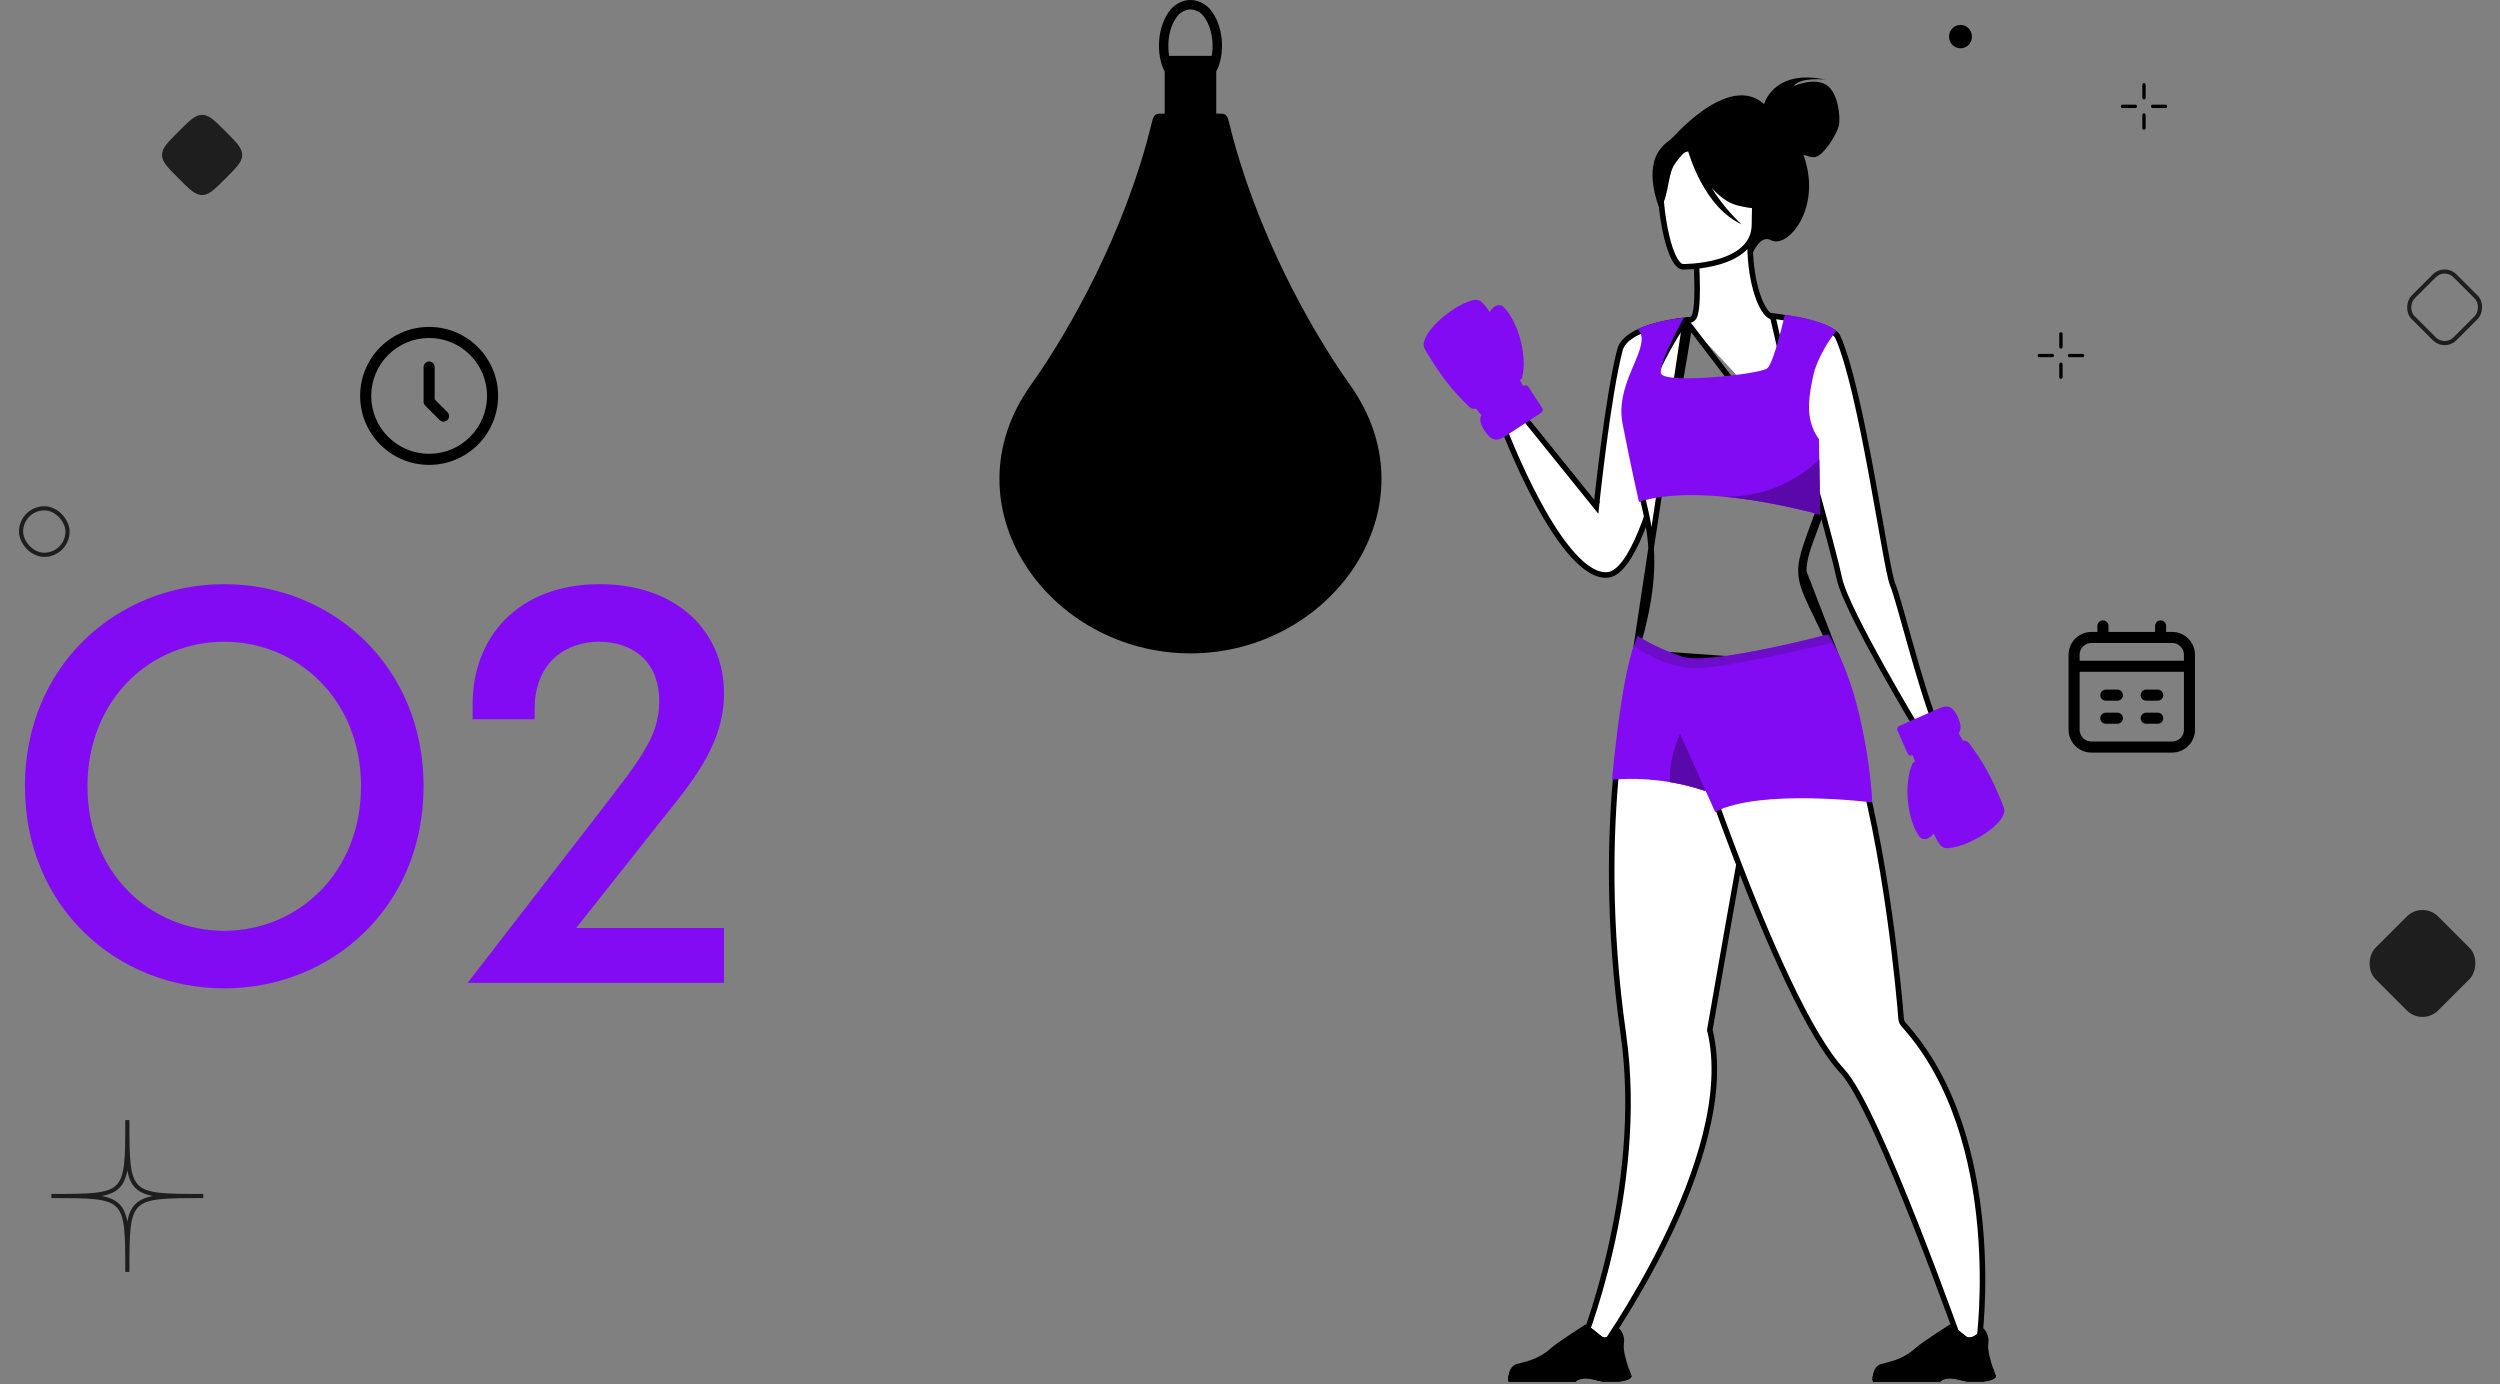 <svg xmlns="http://www.w3.org/2000/svg" width="903" height="500" viewBox="0 0 903 500" fill="none"><rect x="0" y="0" width="903" height="500" fill="#808080" stroke="none"/><rect x="875" y="325.373" width="32" height="32" rx="8" transform="rotate(45 875 325.373)" fill="#1E1E1E"></rect><rect x="883" y="95.898" width="21.357" height="21.357" rx="5.25" transform="rotate(45 883 95.898)" stroke="#1E1E1E" stroke-width="1.5"></rect><path d="M46 404.571C46 432 46 432 18.571 432C46 432 46 432 46 459.429C46 432 46 432 73.429 432C46 432 46 432 46 404.571Z" stroke="#1E1E1E" stroke-width="1.5"></path><path d="M64.515 47.485C68.515 43.485 70.515 41.485 73 41.485C75.485 41.485 77.485 43.485 81.485 47.485V47.485C85.485 51.485 87.485 53.485 87.485 55.971C87.485 58.456 85.485 60.456 81.485 64.456V64.456C77.485 68.456 75.485 70.456 73 70.456C70.515 70.456 68.515 68.456 64.515 64.456V64.456C60.515 60.456 58.515 58.456 58.515 55.971C58.515 53.485 60.515 51.485 64.515 47.485V47.485Z" fill="#1E1E1E"></path><rect x="7.607" y="183.607" width="16.786" height="16.786" rx="8.393" stroke="#1E1E1E" stroke-width="1.5"></rect><path d="M81 357C119.8 357 153 327.6 153 284C153 240.4 119.8 211 81 211C42.2 211 9 240.4 9 284C9 327.6 42.2 357 81 357ZM31.6 284C31.6 252.8 54.2 231.8 81 231.8C107.6 231.8 130.4 252.8 130.4 284C130.4 315.2 107.6 336.2 81 336.2C54.2 336.2 31.6 315.2 31.6 284ZM214.514 296L168.914 355H261.514V335.2H208.114L237.714 297.8C248.914 283.6 261.514 269.8 261.514 250.4C261.514 228 244.314 211 216.714 211C186.914 211 170.714 230.4 170.714 254.2V259.8H193.114V256.2C193.114 238.6 205.114 231.8 216.314 231.8C226.914 231.8 238.114 237.4 238.114 253.4C238.114 266.6 230.314 275.4 214.514 296Z" fill="#830BF4"></path><path d="M759.583 226.083V230.25M780.417 226.083V230.25M749.167 240.667H790.833M760.625 251.083H764.792M775.208 251.083H779.375M760.625 259.417H764.792M775.208 259.417H779.375M755.417 269.833H784.583C788.035 269.833 790.833 267.035 790.833 263.583V236.5C790.833 233.048 788.035 230.25 784.583 230.25H755.417C751.965 230.25 749.167 233.048 749.167 236.5V263.583C749.167 267.035 751.965 269.833 755.417 269.833Z" stroke="black" stroke-width="4" stroke-linecap="round" stroke-linejoin="round"></path><path d="M157 132.583C157 131.479 156.105 130.583 155 130.583C153.895 130.583 153 131.479 153 132.583H157ZM155 145.083H153C153 145.614 153.211 146.122 153.586 146.498L155 145.083ZM158.794 151.706C159.575 152.487 160.841 152.487 161.623 151.706C162.404 150.925 162.404 149.659 161.623 148.877L158.794 151.706ZM175.917 143C175.917 154.552 166.552 163.917 155 163.917V167.917C168.761 167.917 179.917 156.761 179.917 143H175.917ZM155 163.917C143.448 163.917 134.083 154.552 134.083 143H130.083C130.083 156.761 141.239 167.917 155 167.917V163.917ZM134.083 143C134.083 131.448 143.448 122.083 155 122.083V118.083C141.239 118.083 130.083 129.239 130.083 143H134.083ZM155 122.083C166.552 122.083 175.917 131.448 175.917 143H179.917C179.917 129.239 168.761 118.083 155 118.083V122.083ZM153 132.583V145.083H157V132.583H153ZM153.586 146.498L158.794 151.706L161.623 148.877L156.414 143.669L153.586 146.498Z" fill="black"></path><path d="M744.409 125.909C744.075 125.909 743.804 125.637 743.804 125.303V120.606C743.804 120.272 744.075 120 744.409 120C744.743 120 745.014 120.272 745.014 120.606V125.303C745.014 125.637 744.743 125.909 744.409 125.909Z" fill="black"></path><path d="M744.409 136.849C744.075 136.849 743.804 136.577 743.804 136.242V131.546C743.804 131.211 744.075 130.94 744.409 130.94C744.743 130.94 745.014 131.211 745.014 131.546V136.242C745.014 136.577 744.743 136.849 744.409 136.849Z" fill="black"></path><path d="M741.293 129.031H736.605C736.271 129.031 736 128.759 736 128.424C736 128.09 736.271 127.818 736.605 127.818H741.293C741.627 127.818 741.898 128.09 741.898 128.424C741.898 128.759 741.627 129.031 741.293 129.031Z" fill="black"></path><path d="M752.21 129.031H747.522C747.188 129.031 746.917 128.759 746.917 128.424C746.917 128.09 747.188 127.818 747.522 127.818H752.21C752.544 127.818 752.815 128.09 752.815 128.424C752.815 128.759 752.544 129.031 752.21 129.031Z" fill="black"></path><path d="M774.409 35.909C774.075 35.909 773.804 35.637 773.804 35.303V30.606C773.804 30.272 774.075 30 774.409 30C774.743 30 775.014 30.272 775.014 30.606V35.303C775.014 35.637 774.743 35.909 774.409 35.909Z" fill="black"></path><path d="M774.409 46.849C774.075 46.849 773.804 46.577 773.804 46.242V41.546C773.804 41.211 774.075 40.94 774.409 40.94C774.743 40.94 775.014 41.211 775.014 41.546V46.242C775.014 46.577 774.743 46.849 774.409 46.849Z" fill="black"></path><path d="M771.293 39.031H766.605C766.271 39.031 766 38.759 766 38.424C766 38.09 766.271 37.818 766.605 37.818H771.293C771.627 37.818 771.898 38.09 771.898 38.424C771.898 38.759 771.627 39.031 771.293 39.031Z" fill="black"></path><path d="M782.21 39.031H777.522C777.188 39.031 776.917 38.759 776.917 38.424C776.917 38.09 777.188 37.818 777.522 37.818H782.21C782.544 37.818 782.815 38.09 782.815 38.424C782.815 38.759 782.544 39.031 782.21 39.031Z" fill="black"></path><path d="M708.135 17.449C710.418 17.449 712.269 15.558 712.269 13.225C712.269 10.891 710.418 9 708.135 9C705.851 9 704 10.891 704 13.225C704 15.558 705.851 17.449 708.135 17.449Z" fill="black"></path><path d="M607.89 115.755C608.961 115.621 609.862 115.53 610.524 115.471C610.429 116.129 610.297 117.04 610.127 118.171C609.752 120.674 609.195 124.254 608.471 128.56C607.023 137.172 604.904 148.677 602.225 160.26C599.543 171.853 596.309 183.483 592.636 192.364C590.798 196.808 588.869 200.517 586.874 203.18C584.858 205.87 582.898 207.33 581.04 207.606C577.078 208.192 572.682 205.479 568.162 200.492C563.702 195.57 559.385 188.723 555.6 181.735C551.82 174.759 548.598 167.693 546.32 162.366C545.181 159.704 544.28 157.48 543.663 155.922C543.404 155.268 543.195 154.731 543.04 154.329L550.515 150.729L575.063 181.169L576.582 183.053L576.836 180.647L575.841 180.542C576.836 180.647 576.836 180.647 576.836 180.646L576.836 180.645L576.836 180.64L576.838 180.62L576.847 180.538L576.882 180.217C576.912 179.935 576.957 179.518 577.016 178.982C577.134 177.909 577.308 176.359 577.53 174.447C577.974 170.622 578.611 165.353 579.382 159.574C580.926 147.995 583.001 134.439 585.134 126.332L585.134 126.332C585.711 124.14 587.503 122.307 590.108 120.788C592.699 119.278 595.953 118.163 599.182 117.352C602.402 116.543 605.546 116.048 607.89 115.755Z" fill="white" stroke="black" stroke-width="2"></path><path d="M664.775 240.876L664.733 240.782C661.492 233.515 658.843 228.061 656.739 223.728C655.773 221.74 654.923 219.988 654.182 218.406C651.847 213.417 650.59 210.081 650.505 206.514M664.775 240.876L651.505 206.491M664.775 240.876C664.913 241.257 664.892 241.713 664.604 242.308C664.28 242.978 663.643 243.756 662.656 244.615C660.688 246.329 657.556 248.171 653.609 249.952C645.734 253.506 634.86 256.709 624.258 258.16C613.609 259.618 603.449 259.277 596.863 255.953C593.607 254.31 591.267 251.962 590.119 248.761C588.965 245.54 588.967 241.319 590.676 235.853M664.775 240.876L589.722 235.555L590.676 235.853M650.505 206.514L651.505 206.491M650.505 206.514C650.505 206.515 650.505 206.515 650.505 206.515L651.505 206.491M650.505 206.514C650.438 203.699 651.102 200.824 652.378 196.966C653.165 194.588 654.205 191.782 655.479 188.342C656.264 186.223 657.138 183.864 658.097 181.217M651.505 206.491C651.403 202.222 653.085 197.682 656.407 188.716C657.193 186.596 658.07 184.227 659.037 181.556M658.097 181.217L659.037 181.556M658.097 181.217C659.261 177.996 660.067 174.678 660.567 171.315M658.097 181.217C658.097 181.216 658.097 181.216 658.097 181.216L659.037 181.556M659.037 181.556L608.802 115.663M608.802 115.663C608.685 115.83 608.531 116.054 608.343 116.33C607.882 117.01 607.218 118.008 606.417 119.275C604.815 121.81 602.663 125.417 600.467 129.705C596.064 138.302 591.533 149.539 590.834 160.307L590.834 160.307C590.485 165.666 591.139 170.276 592.122 174.891C592.486 176.601 592.903 178.338 593.331 180.12C594.044 183.093 594.788 186.194 595.371 189.512C597.265 200.286 597.578 213.792 590.676 235.853M608.802 115.663L590.676 235.853M608.802 115.663C608.851 115.658 608.904 115.653 608.961 115.647C609.36 115.609 609.942 115.554 610.677 115.487L610.88 115.468L611.06 115.372C611.425 115.175 611.67 114.863 611.836 114.582C612.006 114.292 612.139 113.956 612.246 113.608C612.46 112.911 612.612 112.031 612.723 111.058C612.945 109.104 613.017 106.611 613.011 104.086L613.011 104.086C613.003 101.044 612.883 97.914 612.765 95.548C612.706 94.364 612.648 93.37 612.604 92.671C612.599 92.593 612.594 92.518 612.59 92.447L632.096 88.584L632.098 88.583L632.121 88.579C632.205 95.95 633.303 101.98 634.733 106.335C635.485 108.628 636.339 110.482 637.202 111.829C637.634 112.503 638.082 113.07 638.538 113.505C638.986 113.932 639.496 114.283 640.058 114.431L640.085 114.439L640.112 114.444C642.174 114.866 644.773 116.819 647.498 120.204C650.185 123.545 652.869 128.125 655.142 133.502C659.69 144.264 662.533 158.08 660.567 171.315M660.567 171.315L661.556 171.462L660.567 171.315Z" fill="white" stroke="black" stroke-width="2"></path><path d="M659.578 30.604C655.058 27.84 647.841 31.145 647.841 31.145C650.336 27.639 659.444 28.784 659.444 28.784C641.308 24.923 637.518 36.522 637.206 37.607C624.048 25.736 602.986 51.046 602.986 51.046L633.215 91.112C633.215 91.112 635.97 84.736 639.614 86.726C645.295 89.829 656.278 77.275 652.768 60.757C652.389 58.973 651.931 57.342 651.426 55.846C652.606 56.363 653.945 56.778 655.196 56.778C658.5 56.778 663.494 48.345 664.166 45.515C664.841 42.68 664.098 33.375 659.578 30.608V30.604Z" fill="black"></path><path d="M634.008 85.388C634.008 85.388 639.981 75.948 641.414 67.879C642.437 62.115 639.504 40.758 618.039 43.833C618.039 43.833 611.806 44.449 605.947 48.405C601.289 51.551 594.562 58.345 602.082 76.987L604.036 83.284L634.008 85.392V85.388Z" fill="black"></path><path d="M607.807 96.362L607.776 96.362C607.255 96.312 606.671 96.002 606.029 95.288C605.375 94.561 604.738 93.496 604.136 92.139C602.934 89.431 601.959 85.761 601.235 81.88C600.513 78.009 600.051 73.979 599.853 70.575C599.653 67.126 599.735 64.448 600.037 63.209C600.698 60.507 601.793 57.786 604.66 55.811C607.56 53.813 612.443 52.461 620.95 52.952C625.161 53.195 627.964 54.061 629.846 55.371C631.697 56.66 632.763 58.453 633.357 60.798C633.96 63.178 634.064 66.075 634.003 69.5C633.98 70.802 633.932 72.192 633.882 73.649C633.803 75.957 633.718 78.435 633.715 81.005C633.71 84.898 632.159 87.762 629.813 89.913C627.438 92.09 624.226 93.553 620.929 94.525C617.641 95.494 614.34 95.955 611.851 96.172C610.609 96.281 609.575 96.328 608.855 96.348C608.494 96.358 608.212 96.362 608.022 96.362C607.927 96.363 607.855 96.363 607.807 96.362Z" fill="white" stroke="black" stroke-width="2"></path><path d="M638.062 257.522C633.825 280.026 628.423 310.277 624.241 334.009L624.239 334.009C622.331 344.817 620.676 354.273 619.499 361.027C618.911 364.403 618.441 367.105 618.119 368.962C618.052 369.351 617.991 369.703 617.937 370.017C617.861 370.452 617.799 370.812 617.75 371.094L617.655 371.645L617.63 371.786L617.624 371.821L617.623 371.83L617.622 371.832L617.622 371.833C617.622 371.833 617.622 371.833 618.608 372.003L617.622 371.833L617.587 372.038L617.636 372.24C620.406 383.6 619.31 396.582 616.049 409.729C612.791 422.866 607.388 436.092 601.62 447.903C595.853 459.711 589.733 470.08 585.054 477.498C582.715 481.206 580.737 484.175 579.345 486.216C578.649 487.236 578.099 488.024 577.724 488.556C577.682 488.616 577.641 488.673 577.603 488.727L571.192 486.155C571.355 485.742 571.567 485.196 571.821 484.525C572.452 482.858 573.343 480.418 574.386 477.315C576.472 471.108 579.168 462.248 581.614 451.62C586.501 430.375 590.398 402.014 586.369 373.659L585.379 373.799L586.369 373.659C580.717 333.887 581.627 300.681 583.947 277.427C585.107 265.801 586.62 256.663 587.841 250.437C588.452 247.324 588.99 244.939 589.374 243.336C589.51 242.767 589.627 242.297 589.721 241.927L636.665 257.07L636.666 257.071L638.062 257.522Z" fill="white" stroke="black" stroke-width="2"></path><path d="M648.719 150.795L640.252 114.12C640.839 114.193 641.588 114.291 642.458 114.415C644.646 114.727 647.586 115.203 650.605 115.863C653.631 116.524 656.699 117.36 659.16 118.383C660.39 118.895 661.438 119.441 662.245 120.015C663.059 120.595 663.56 121.157 663.796 121.675C665.929 126.367 668.087 133.913 670.164 142.751C672.236 151.569 674.212 161.601 675.993 171.224C677.126 177.342 678.178 183.282 679.127 188.64C679.671 191.714 680.182 194.596 680.654 197.21C681.301 200.788 681.875 203.862 682.365 206.223C682.846 208.537 683.266 210.277 683.617 211.097C684.194 212.443 685.095 215.383 686.237 219.364C686.88 221.602 687.59 224.138 688.354 226.864C688.941 228.959 689.559 231.167 690.202 233.437C693.024 243.399 696.309 254.534 699.387 262.267L693.091 264.156C692.902 263.84 692.649 263.417 692.34 262.898C691.606 261.666 690.554 259.892 689.284 257.726C686.744 253.395 683.334 247.502 679.848 241.249C676.361 234.995 672.803 228.391 669.969 222.637C667.115 216.843 665.05 212.021 664.473 209.281C663.251 203.476 659.305 188.829 655.676 175.674C653.859 169.087 652.118 162.862 650.832 158.283C650.188 155.993 649.659 154.116 649.29 152.81C649.105 152.157 648.961 151.647 648.863 151.301L648.751 150.906L648.722 150.805L648.719 150.795Z" fill="white" stroke="black" stroke-width="2"></path><path d="M657.13 165.919L657.446 185.935C657.446 185.935 639.87 180.826 621.103 179.271C616.531 178.892 611.884 178.726 607.408 178.892C601.865 179.093 596.575 179.819 591.991 181.292C591.991 181.292 589.027 168.343 586.054 152.962C585.947 152.41 585.864 151.857 585.797 151.312C584.08 136.682 597.08 124.728 591.616 118.873C591.616 118.873 596.658 116.062 608.245 114.716C608.245 114.716 599.137 130.772 599.946 134.818C600.756 138.865 635.966 135.225 638.394 132.998C640.822 130.772 644.667 113.725 644.667 113.725C644.667 113.725 657.888 115.067 663.23 119.524C663.23 119.524 659.108 124.672 656.522 130.843C655.76 132.655 655.133 134.554 654.781 136.437C653.838 141.474 651.343 151.075 657.008 158.627L657.122 165.919H657.13Z" fill="#830BF4"></path><path d="M708.535 486.61C708.531 486.598 708.526 486.585 708.522 486.572C708.294 485.932 707.958 484.99 707.527 483.788C706.663 481.382 705.416 477.932 703.88 473.749C700.808 465.385 696.581 454.092 691.96 442.378C687.34 430.666 682.322 418.523 677.668 408.463C675.342 403.434 673.101 398.914 671.043 395.224C668.995 391.553 667.092 388.638 665.432 386.869C659.475 380.522 652.741 368.74 645.972 354.517C639.22 340.327 632.483 323.816 626.499 308.098C620.516 292.383 615.292 277.475 611.562 266.494C609.697 261.004 608.207 256.497 607.183 253.363C606.671 251.796 606.275 250.572 606.008 249.74C605.971 249.624 605.936 249.516 605.904 249.416L652.695 234.23C659.475 241.088 665.101 253.656 669.692 268.638L669.692 268.638C681.475 307.081 686.066 360.166 686.698 368.032V368.051L686.701 368.091C686.774 369 687.25 369.714 687.722 370.237C706.316 390.932 713.119 419.553 715.243 443.119C716.303 454.886 716.194 465.354 715.819 472.879C715.632 476.641 715.378 479.665 715.172 481.747C715.069 482.787 714.978 483.592 714.912 484.135C714.903 484.214 714.894 484.287 714.886 484.355L708.535 486.61Z" fill="white" stroke="black" stroke-width="2"></path><path d="M622.773 287.437L614.877 285.376C610.823 284.03 606.859 283.114 603.176 282.498C591.297 280.512 582.276 281.661 582.276 281.661C585.92 242.708 590.128 233.371 590.128 233.371L595.268 233.095L608.719 260.955L622.769 287.437H622.773Z" fill="#830BF4"></path><path d="M622.773 287.437L614.877 285.376C610.823 284.03 606.859 283.114 603.176 282.498C602.647 275.021 605.655 267.007 608.718 260.955L622.769 287.437H622.773Z" fill="#5B08AA"></path><path d="M591.198 230.277C591.198 230.277 602.781 239.029 614.518 238.22C626.255 237.41 660.522 229.586 660.522 229.586C660.522 229.586 666.87 238.808 671.315 257.106C675.902 275.992 676.254 289.821 676.254 289.821C676.254 289.821 635.698 284.76 619.512 293.26L591.198 230.277V230.277Z" fill="#830BF4"></path><path d="M627.439 74.164C638.773 77.078 643.688 74.042 643.688 74.042C643.688 74.042 641.588 63.916 633.191 55.08C628.963 50.631 609.54 50.296 608.94 51.196C607.171 49.68 604.024 48.586 599.863 53.627C593.61 61.207 599.173 74.602 599.173 74.602C601.739 74.902 602.343 66.095 603.689 61.815C604.68 58.669 607.925 55.455 609.571 53.975C610.112 55.965 615.548 74.792 629.085 81.053C629.085 81.053 622.848 75.518 618.264 67.836C620.89 70.816 623.981 73.268 627.439 74.16V74.164Z" fill="black"></path><path d="M569.169 499.056C569.134 499.091 569.118 499.111 569.118 499.111H566.335C566.572 499.075 566.82 499.056 567.073 499.056H569.173H569.169Z" fill="#2E3552"></path><path d="M584.7 499.055H579.023C577.12 498.755 575.715 498.206 573.765 497.95C570.804 497.563 569.438 498.775 569.165 499.055C569.13 499.091 569.114 499.11 569.114 499.11H544.993C544.385 498.246 544.969 496.236 545.538 494.76C545.921 493.757 546.762 492.995 547.796 492.695C550.354 491.953 555.395 491.294 560.014 487.113C562.612 484.764 572.561 478.479 572.561 478.479L572.612 478.467C572.829 478.467 573.871 478.791 578.395 482.612C580.736 484.582 584.72 479.829 584.72 479.829C584.72 479.829 585.47 480.449 586.027 481.602C586.477 482.514 586.804 483.761 586.544 485.305C586.184 487.476 587.345 491.519 588.273 494.251C588.833 495.905 589.307 497.081 589.307 497.081C589.307 497.081 589.58 498.443 584.692 499.055H584.7Z" fill="black"></path><path d="M586.03 481.602C584.676 482.557 581.814 484.44 579.915 484.685C577.353 485.021 572.56 478.479 572.56 478.479L572.612 478.467C572.829 478.467 573.871 478.791 578.395 482.612C580.736 484.582 584.72 479.829 584.72 479.829C584.72 479.829 585.47 480.449 586.026 481.602H586.03Z" fill="black"></path><path d="M584.7 499.055H579.023C577.12 498.755 575.715 498.206 573.765 497.95C570.804 497.563 569.438 498.775 569.165 499.055C569.13 499.091 569.114 499.111 569.114 499.111H544.993C544.385 498.246 544.969 496.237 545.538 494.76C546.272 494.109 546.477 497.591 546.88 498.143C547.287 498.696 566.556 498.345 567.669 497.535C568.782 496.726 572.122 495.309 576.777 496.422C580.827 497.389 586.796 494.91 588.273 494.247C588.833 495.901 589.307 497.077 589.307 497.077C589.307 497.077 589.58 498.439 584.692 499.051L584.7 499.055Z" fill="black"></path><path d="M716.316 499.055H710.639C708.737 498.755 707.331 498.206 705.381 497.95C702.42 497.563 701.054 498.775 700.782 499.055C700.746 499.091 700.73 499.11 700.73 499.11H676.609C676.001 498.246 676.586 496.236 677.154 494.76C677.537 493.757 678.378 492.995 679.412 492.695C681.97 491.953 687.012 491.294 691.631 487.113C694.228 484.764 704.177 478.479 704.177 478.479L704.228 478.467C704.445 478.467 705.488 478.791 710.012 482.612C712.353 484.582 716.336 479.829 716.336 479.829C716.336 479.829 717.086 480.449 717.643 481.602C718.093 482.514 718.421 483.761 718.16 485.305C717.801 487.476 718.961 491.519 719.889 494.251C720.45 495.905 720.923 497.081 720.923 497.081C720.923 497.081 721.196 498.443 716.308 499.055H716.316Z" fill="black"></path><path d="M717.647 481.602C716.293 482.557 713.431 484.44 711.532 484.685C708.97 485.021 704.177 478.479 704.177 478.479L704.228 478.467C704.445 478.467 705.488 478.791 710.012 482.612C712.353 484.582 716.336 479.829 716.336 479.829C716.336 479.829 717.086 480.449 717.643 481.602H717.647Z" fill="black"></path><path d="M716.317 499.055H710.64C708.737 498.755 707.331 498.206 705.381 497.95C702.42 497.563 701.054 498.775 700.782 499.055C700.746 499.091 700.731 499.111 700.731 499.111H676.61C676.002 498.246 676.586 496.237 677.154 494.76C677.889 494.109 678.094 497.591 678.497 498.143C678.903 498.696 698.172 498.345 699.286 497.535C700.399 496.726 703.739 495.309 708.393 496.422C712.444 497.389 718.413 494.91 719.889 494.247C720.45 495.901 720.924 497.077 720.924 497.077C720.924 497.077 721.196 498.439 716.309 499.051L716.317 499.055Z" fill="black"></path><path d="M657.446 185.934C657.446 185.934 639.87 180.826 621.103 179.271C621.103 179.271 640.715 181.647 657.091 165.959C657.103 165.947 657.118 165.935 657.13 165.919L657.446 185.934Z" fill="#5B08AA"></path><path d="M590.132 233.367C590.132 233.367 600.641 241.066 611.774 241.377C622.907 241.689 662.034 232.116 662.034 232.116L660.419 229.072C660.419 229.072 617.53 240.544 607.475 237.145C597.416 233.746 591.463 229.625 591.463 229.625L590.136 233.363L590.132 233.367Z" fill="#6E0DC9"></path><g clip-path="url(#clip0_21_143)"><path fill-rule="evenodd" clip-rule="evenodd" d="M429.997 236C378.812 236 341.077 182.882 372.43 138.938C386.329 119.452 406.536 83.508 416.013 44.382C416.653 41.737 417.201 41.046 419.121 41.046H420.685V25.812C419.042 22.756 418.356 18.596 418.692 14.504C419.035 10.365 420.434 6.219 422.968 3.282C423.84 2.272 424.948 1.455 426.156 0.89C427.377 0.319 428.717 0 429.997 0C431.277 0 432.617 0.319 433.844 0.89C435.052 1.455 436.161 2.272 437.032 3.282C439.559 6.225 440.958 10.365 441.302 14.504C441.645 18.596 440.952 22.749 439.309 25.812V41.046H440.873C442.793 41.046 443.341 41.737 443.981 44.382C453.458 83.508 473.665 119.452 487.563 138.938C518.911 182.882 481.182 236 429.99 236H429.997ZM422.322 20.171H437.672C437.982 18.477 438.068 16.637 437.91 14.783C437.619 11.301 436.491 7.873 434.465 5.514C433.917 4.883 433.204 4.358 432.419 3.993C431.633 3.628 430.795 3.422 429.997 3.422C429.198 3.422 428.36 3.628 427.575 3.993C426.79 4.358 426.077 4.877 425.529 5.514C423.496 7.873 422.368 11.301 422.078 14.783C421.926 16.63 422.005 18.477 422.315 20.171H422.322Z" fill="black"></path></g><g clip-path="url(#clip1_21_143)"><path fill-rule="evenodd" clip-rule="evenodd" d="M550.344 139.37L550.175 139.48L548.988 137.363C549.332 137.076 549.677 136.812 549.817 136.259C551.692 128.795 548.618 116.488 543.109 110.92C541.556 109.352 539.128 110.537 538.144 112.771C538.144 112.771 536.54 110.392 535.566 109.471C534.592 108.549 533.842 108.043 532.224 108.385C526.183 109.663 516.378 117.321 514.511 122.919C513.997 124.46 514.14 125.367 514.98 126.753C520.46 135.783 524.181 140.613 530.326 146.595C531.682 147.914 532.517 147.78 533.151 147.581L535.09 149.998C534.372 151.267 534.503 152.919 536.207 155.529C539.128 160.001 541.328 159.112 543.999 157.368L556.686 149.082C557.256 148.71 557.417 147.941 557.045 147.371L552.054 139.729C551.683 139.16 550.913 138.998 550.344 139.37V139.37Z" fill="#830BF4"></path></g><g clip-path="url(#clip2_21_143)"><path fill-rule="evenodd" clip-rule="evenodd" d="M690.684 272.836L690.869 272.755L691.698 275.036C691.313 275.263 690.929 275.468 690.702 275.991C687.646 283.055 688.693 295.697 693.231 302.081C694.51 303.879 697.098 303.102 698.429 301.056C698.429 301.056 699.628 303.663 700.441 304.729C701.253 305.796 701.912 306.417 703.564 306.341C709.732 306.055 720.644 300.08 723.39 294.857C724.147 293.419 724.152 292.501 723.547 290.998C719.597 281.201 716.704 275.834 711.606 268.939C710.481 267.417 709.634 267.415 708.977 267.509L707.454 264.81C708.367 263.674 708.505 262.022 707.244 259.172C705.084 254.287 702.769 254.808 699.852 256.098L685.993 262.227C685.371 262.502 685.087 263.236 685.362 263.858L689.054 272.206C689.329 272.828 690.062 273.111 690.684 272.836V272.836Z" fill="#830BF4"></path></g><defs><clipPath id="clip0_21_143"><rect width="138" height="236" fill="white" transform="translate(361)"></rect></clipPath><clipPath id="clip1_21_143"><rect width="32.648" height="48.617" fill="white" transform="matrix(-0.837 0.547 0.547 0.837 538.335 103)"></rect></clipPath><clipPath id="clip2_21_143"><rect width="32.648" height="48.617" fill="white" transform="matrix(0.915 -0.404 -0.404 -0.915 696.663 310.668)"></rect></clipPath></defs></svg>